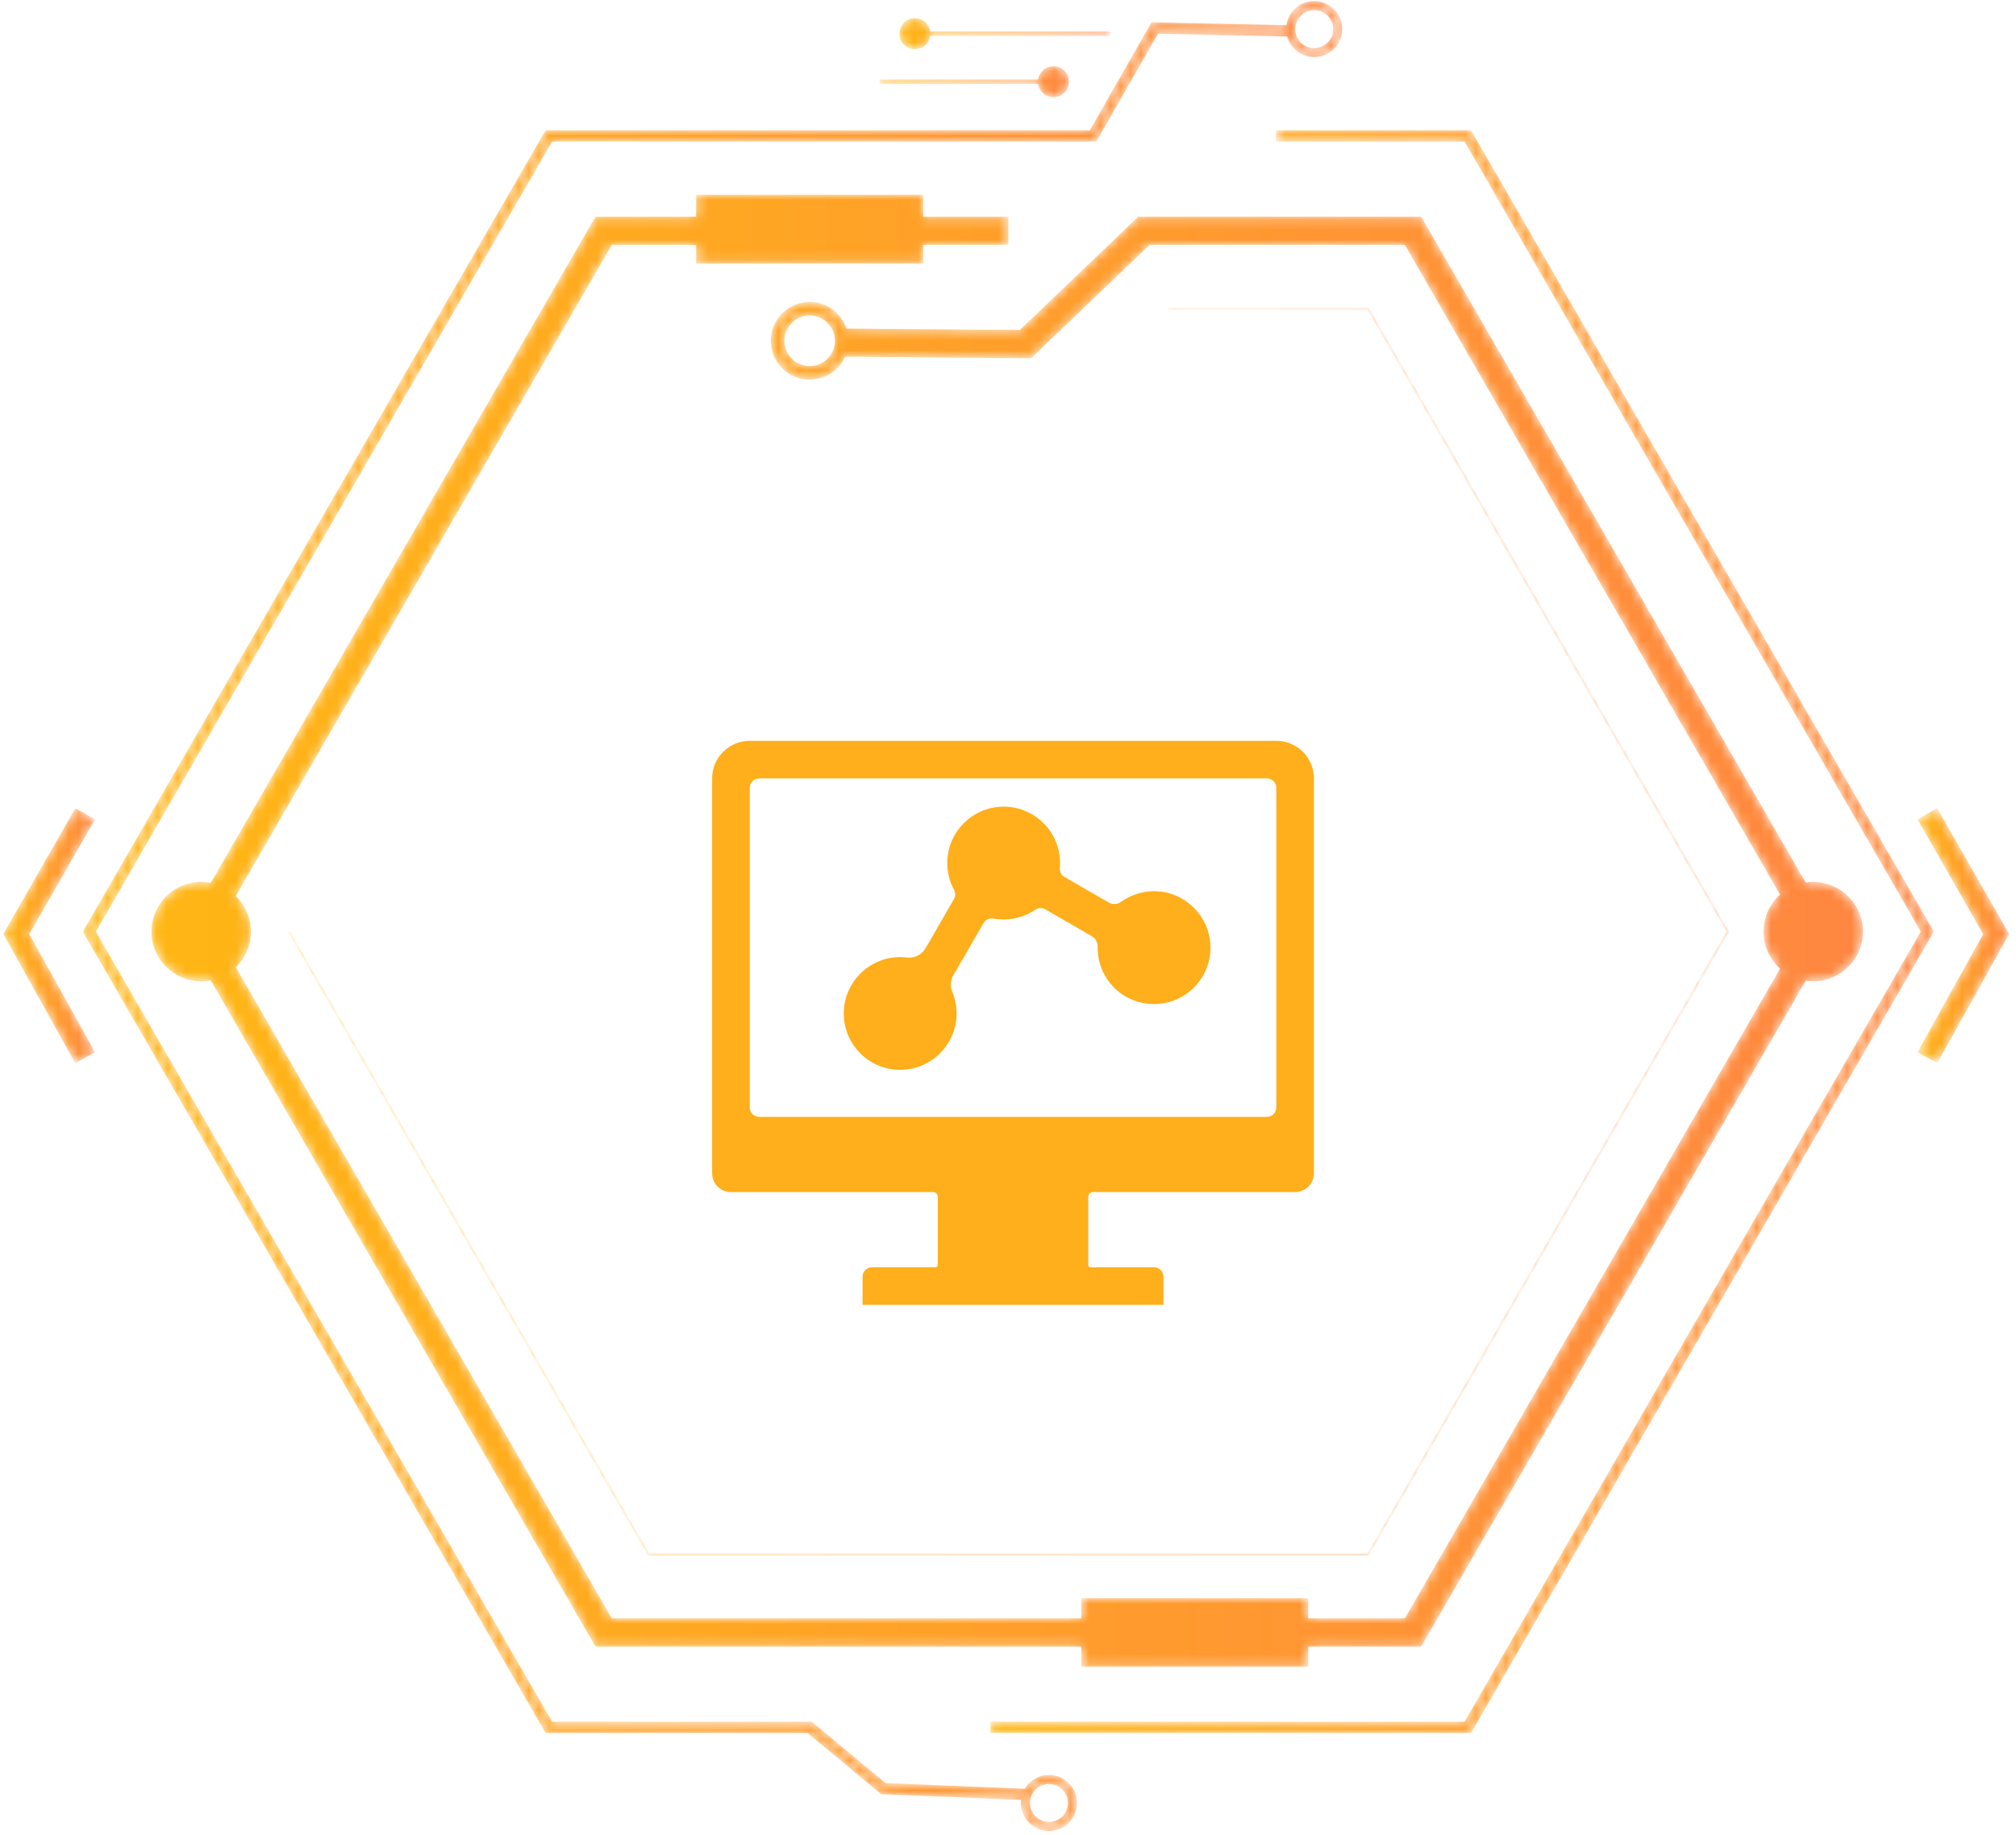 <?xml version="1.0" encoding="UTF-8"?>
<svg width="201px" height="183px" viewBox="0 0 201 183" version="1.1" xmlns="http://www.w3.org/2000/svg" xmlns:xlink="http://www.w3.org/1999/xlink">
    <title>Real-time status monitoring</title>
    <defs>
        <polygon id="path-1" points="48.027 0.107 28.581 0.107 28.581 1.233 47.376 1.233 92.864 80.019 47.376 158.805 0.108 158.805 0.108 159.931 48.027 159.931 94.164 80.019"></polygon>
        <linearGradient x1="5.37824946e-05%" y1="50%" x2="100%" y2="50%" id="linearGradient-3">
            <stop stop-color="#FFB614" offset="0%"></stop>
            <stop stop-color="#FF8741" offset="100%"></stop>
        </linearGradient>
        <polygon id="path-4" points="36.136 124.344 0.305 62.282 0.11 62.395 35.973 124.513 36.006 124.569 107.863 124.569 143.759 62.395 143.792 62.339 107.896 0.165 107.863 0.108 87.815 0.108 87.815 0.334 107.733 0.334 143.532 62.339 107.733 124.344"></polygon>
        <linearGradient x1="-3.06138284e-05%" y1="50%" x2="100%" y2="50%" id="linearGradient-6">
            <stop stop-color="#FFB614" offset="0%"></stop>
            <stop stop-color="#FF8741" offset="100%"></stop>
        </linearGradient>
        <path d="M54.319,0.009 L54.319,2.191 L44.285,2.191 L5.929,68.625 C5.62,68.565 5.3,68.532 4.973,68.532 L4.973,68.532 C2.24,68.532 0.017,70.755 0.017,73.487 L0.017,73.487 C0.017,76.22 2.24,78.443 4.973,78.443 L4.973,78.443 C5.3,78.443 5.62,78.41 5.929,78.349 L5.929,78.349 L44.285,144.784 L92.712,144.784 L92.712,146.797 L115.35,146.797 L115.35,144.784 L126.611,144.784 L164.946,78.386 C165.191,78.423 165.442,78.443 165.698,78.443 L165.698,78.443 C168.43,78.443 170.653,76.22 170.653,73.487 L170.653,73.487 C170.653,70.755 168.43,68.532 165.698,68.532 L165.698,68.532 C165.442,68.532 165.191,68.551 164.946,68.589 L164.946,68.589 L126.611,2.191 L98.398,2.191 L86.597,13.489 L69.314,13.347 C68.801,11.808 67.347,10.694 65.638,10.694 L65.638,10.694 C63.502,10.694 61.764,12.432 61.764,14.568 L61.764,14.568 C61.764,16.704 63.502,18.442 65.638,18.442 L65.638,18.442 C67.206,18.442 68.559,17.505 69.167,16.161 L69.167,16.161 L87.718,16.314 L99.528,5.006 L124.985,5.006 L162.393,69.799 C161.381,70.707 160.742,72.024 160.742,73.487 L160.742,73.487 C160.742,74.951 161.381,76.268 162.393,77.176 L162.393,77.176 L124.985,141.968 L115.35,141.968 L115.35,139.955 L92.712,139.955 L92.712,141.968 L45.91,141.968 L8.423,77.039 C9.351,76.138 9.928,74.879 9.928,73.487 L9.928,73.487 C9.928,72.095 9.351,70.837 8.423,69.936 L8.423,69.936 L45.91,5.006 L54.319,5.006 L54.319,6.851 L76.957,6.851 L76.957,5.006 L85.448,5.006 L85.448,2.191 L76.957,2.191 L76.957,0.009 L54.319,0.009 Z M63.116,14.568 C63.116,13.177 64.247,12.045 65.638,12.045 L65.638,12.045 C67.029,12.045 68.16,13.177 68.16,14.568 L68.16,14.568 C68.16,15.959 67.029,17.09 65.638,17.09 L65.638,17.09 C64.247,17.09 63.116,15.959 63.116,14.568 L63.116,14.568 Z" id="path-7"></path>
        <linearGradient x1="1.95941652e-05%" y1="50%" x2="100%" y2="50%" id="linearGradient-9">
            <stop stop-color="#FFB614" offset="0%"></stop>
            <stop stop-color="#FF8741" offset="100%"></stop>
        </linearGradient>
        <path d="M122.817,0.065 C121.41,0.065 120.244,1.11 120.051,2.464 L120.051,2.464 L106.595,2.176 L100.438,12.945 L46.18,12.945 L0.043,92.857 L46.18,172.769 L72.304,172.769 L79.643,178.87 L93.594,179.442 C93.583,179.544 93.577,179.647 93.577,179.751 L93.577,179.751 C93.577,181.292 94.83,182.545 96.37,182.545 L96.37,182.545 C97.911,182.545 99.164,181.292 99.164,179.751 L99.164,179.751 C99.164,178.211 97.911,176.958 96.37,176.958 L96.37,176.958 C95.348,176.958 94.453,177.509 93.966,178.33 L93.966,178.33 L80.069,177.76 L72.711,171.643 L46.83,171.643 L1.343,92.857 L46.83,14.071 L101.091,14.071 L107.24,3.316 L120.121,3.592 C120.444,4.778 121.53,5.652 122.817,5.652 L122.817,5.652 C124.357,5.652 125.61,4.399 125.61,2.859 L125.61,2.859 C125.61,1.318 124.357,0.065 122.817,0.065 Z M120.924,2.859 C120.924,1.815 121.773,0.966 122.817,0.966 L122.817,0.966 C123.86,0.966 124.709,1.815 124.709,2.859 L124.709,2.859 C124.709,3.902 123.86,4.751 122.817,4.751 L122.817,4.751 C121.773,4.751 120.924,3.902 120.924,2.859 L120.924,2.859 Z M94.477,179.751 C94.477,178.708 95.327,177.859 96.37,177.859 L96.37,177.859 C97.414,177.859 98.263,178.708 98.263,179.751 L98.263,179.751 C98.263,180.795 97.414,181.644 96.37,181.644 L96.37,181.644 C95.327,181.644 94.477,180.795 94.477,179.751 L94.477,179.751 Z" id="path-10"></path>
        <linearGradient x1="3.32813471e-05%" y1="50%" x2="100%" y2="50%" id="linearGradient-12">
            <stop stop-color="#FFB614" offset="0%"></stop>
            <stop stop-color="#FF8741" offset="100%"></stop>
        </linearGradient>
        <path d="M0.04,1.62 C0.04,2.473 0.731,3.164 1.584,3.164 L1.584,3.164 C2.436,3.164 3.127,2.473 3.127,1.62 L3.127,1.62 L3.127,1.845 L21.035,1.845 L21.035,1.395 L3.127,1.395 L3.127,1.62 C3.127,0.767 2.436,0.076 1.584,0.076 L1.584,0.076 C0.731,0.076 0.04,0.767 0.04,1.62" id="path-13"></path>
        <linearGradient x1="0%" y1="49.999%" x2="100%" y2="49.999%" id="linearGradient-15">
            <stop stop-color="#FFB614" offset="0%"></stop>
            <stop stop-color="#FF8741" offset="100%"></stop>
        </linearGradient>
        <path d="M15.898,1.345 L0.086,1.345 L0.086,1.795 L15.898,1.795 C16.007,2.541 16.648,3.114 17.423,3.114 L17.423,3.114 C18.276,3.114 18.967,2.423 18.967,1.57 L18.967,1.57 C18.967,0.718 18.276,0.026 17.423,0.026 L17.423,0.026 C16.648,0.026 16.007,0.599 15.898,1.345" id="path-16"></path>
        <linearGradient x1="-0%" y1="50.002%" x2="100%" y2="50.002%" id="linearGradient-18">
            <stop stop-color="#FFB614" offset="0%"></stop>
            <stop stop-color="#FF8741" offset="100%"></stop>
        </linearGradient>
        <polygon id="path-19" points="0 12.573 7.173 25.458 9.141 24.363 2.586 12.588 9.135 1.145 7.18 0.027"></polygon>
        <linearGradient x1="0%" y1="50%" x2="100%" y2="50%" id="linearGradient-21">
            <stop stop-color="#FFB614" offset="0%"></stop>
            <stop stop-color="#FF8741" offset="100%"></stop>
        </linearGradient>
        <polygon id="path-22" points="0.081 1.145 6.63 12.588 0.075 24.363 2.043 25.458 9.216 12.573 2.036 0.027"></polygon>
    </defs>
    <g id="页面-1" stroke="none" stroke-width="1" fill="none" fill-rule="evenodd">
        <g id="画板备份-5" transform="translate(-680, -2225)">
            <g id="Real-time-status-monitoring" transform="translate(680.333, 2225)">
                <g id="编组备份-6">
                    <g id="编组" transform="translate(98.311, 12.885)">
                        <mask id="mask-2" fill="white">
                            <use xlink:href="#path-1"></use>
                        </mask>
                        <g id="Clip-2"></g>
                        <polygon id="Fill-1" fill="url(#linearGradient-3)" mask="url(#mask-2)" points="48.027 0.107 28.581 0.107 28.581 1.233 47.376 1.233 92.864 80.019 47.376 158.805 0.108 158.805 0.108 159.931 48.027 159.931 94.164 80.019"></polygon>
                    </g>
                    <g id="编组" transform="translate(28.266, 30.565)">
                        <mask id="mask-5" fill="white">
                            <use xlink:href="#path-4"></use>
                        </mask>
                        <g id="Clip-4"></g>
                        <polygon id="Fill-3" fill="url(#linearGradient-6)" mask="url(#mask-5)" points="36.136 124.344 0.305 62.282 0.11 62.395 35.973 124.513 36.006 124.569 107.863 124.569 143.759 62.395 143.792 62.339 107.896 0.165 107.863 0.108 87.815 0.108 87.815 0.334 107.733 0.334 143.532 62.339 107.733 124.344"></polygon>
                    </g>
                    <g id="编组" transform="translate(14.752, 19.417)">
                        <mask id="mask-8" fill="white">
                            <use xlink:href="#path-7"></use>
                        </mask>
                        <g id="Clip-6"></g>
                        <path d="M54.319,0.009 L54.319,2.191 L44.285,2.191 L5.929,68.625 C5.62,68.565 5.3,68.532 4.973,68.532 L4.973,68.532 C2.24,68.532 0.017,70.755 0.017,73.487 L0.017,73.487 C0.017,76.22 2.24,78.443 4.973,78.443 L4.973,78.443 C5.3,78.443 5.62,78.41 5.929,78.349 L5.929,78.349 L44.285,144.784 L92.712,144.784 L92.712,146.797 L115.35,146.797 L115.35,144.784 L126.611,144.784 L164.946,78.386 C165.191,78.423 165.442,78.443 165.698,78.443 L165.698,78.443 C168.43,78.443 170.653,76.22 170.653,73.487 L170.653,73.487 C170.653,70.755 168.43,68.532 165.698,68.532 L165.698,68.532 C165.442,68.532 165.191,68.551 164.946,68.589 L164.946,68.589 L126.611,2.191 L98.398,2.191 L86.597,13.489 L69.314,13.347 C68.801,11.808 67.347,10.694 65.638,10.694 L65.638,10.694 C63.502,10.694 61.764,12.432 61.764,14.568 L61.764,14.568 C61.764,16.704 63.502,18.442 65.638,18.442 L65.638,18.442 C67.206,18.442 68.559,17.505 69.167,16.161 L69.167,16.161 L87.718,16.314 L99.528,5.006 L124.985,5.006 L162.393,69.799 C161.381,70.707 160.742,72.024 160.742,73.487 L160.742,73.487 C160.742,74.951 161.381,76.268 162.393,77.176 L162.393,77.176 L124.985,141.968 L115.35,141.968 L115.35,139.955 L92.712,139.955 L92.712,141.968 L45.91,141.968 L8.423,77.039 C9.351,76.138 9.928,74.879 9.928,73.487 L9.928,73.487 C9.928,72.095 9.351,70.837 8.423,69.936 L8.423,69.936 L45.91,5.006 L54.319,5.006 L54.319,6.851 L76.957,6.851 L76.957,5.006 L85.448,5.006 L85.448,2.191 L76.957,2.191 L76.957,0.009 L54.319,0.009 Z M63.116,14.568 C63.116,13.177 64.247,12.045 65.638,12.045 L65.638,12.045 C67.029,12.045 68.16,13.177 68.16,14.568 L68.16,14.568 C68.16,15.959 67.029,17.09 65.638,17.09 L65.638,17.09 C64.247,17.09 63.116,15.959 63.116,14.568 L63.116,14.568 Z" id="Fill-5" fill="url(#linearGradient-9)" mask="url(#mask-8)"></path>
                    </g>
                    <g id="编组" transform="translate(7.883, 0.047)">
                        <mask id="mask-11" fill="white">
                            <use xlink:href="#path-10"></use>
                        </mask>
                        <g id="Clip-8"></g>
                        <path d="M122.817,0.065 C121.41,0.065 120.244,1.11 120.051,2.464 L120.051,2.464 L106.595,2.176 L100.438,12.945 L46.18,12.945 L0.043,92.857 L46.18,172.769 L72.304,172.769 L79.643,178.87 L93.594,179.442 C93.583,179.544 93.577,179.647 93.577,179.751 L93.577,179.751 C93.577,181.292 94.83,182.545 96.37,182.545 L96.37,182.545 C97.911,182.545 99.164,181.292 99.164,179.751 L99.164,179.751 C99.164,178.211 97.911,176.958 96.37,176.958 L96.37,176.958 C95.348,176.958 94.453,177.509 93.966,178.33 L93.966,178.33 L80.069,177.76 L72.711,171.643 L46.83,171.643 L1.343,92.857 L46.83,14.071 L101.091,14.071 L107.24,3.316 L120.121,3.592 C120.444,4.778 121.53,5.652 122.817,5.652 L122.817,5.652 C124.357,5.652 125.61,4.399 125.61,2.859 L125.61,2.859 C125.61,1.318 124.357,0.065 122.817,0.065 Z M120.924,2.859 C120.924,1.815 121.773,0.966 122.817,0.966 L122.817,0.966 C123.86,0.966 124.709,1.815 124.709,2.859 L124.709,2.859 C124.709,3.902 123.86,4.751 122.817,4.751 L122.817,4.751 C121.773,4.751 120.924,3.902 120.924,2.859 L120.924,2.859 Z M94.477,179.751 C94.477,178.708 95.327,177.859 96.37,177.859 L96.37,177.859 C97.414,177.859 98.263,178.708 98.263,179.751 L98.263,179.751 C98.263,180.795 97.414,181.644 96.37,181.644 L96.37,181.644 C95.327,181.644 94.477,180.795 94.477,179.751 L94.477,179.751 Z" id="Fill-7" fill="url(#linearGradient-12)" mask="url(#mask-11)"></path>
                    </g>
                    <g id="编组" transform="translate(89.302, 1.736)">
                        <mask id="mask-14" fill="white">
                            <use xlink:href="#path-13"></use>
                        </mask>
                        <g id="Clip-10"></g>
                        <path d="M0.04,1.62 C0.04,2.473 0.731,3.164 1.584,3.164 L1.584,3.164 C2.436,3.164 3.127,2.473 3.127,1.62 L3.127,1.62 L3.127,1.845 L21.035,1.845 L21.035,1.395 L3.127,1.395 L3.127,1.62 C3.127,0.767 2.436,0.076 1.584,0.076 L1.584,0.076 C0.731,0.076 0.04,0.767 0.04,1.62" id="Fill-9" fill="url(#linearGradient-15)" mask="url(#mask-14)"></path>
                    </g>
                    <g id="编组" transform="translate(87.275, 6.579)">
                        <mask id="mask-17" fill="white">
                            <use xlink:href="#path-16"></use>
                        </mask>
                        <g id="Clip-12"></g>
                        <path d="M15.898,1.345 L0.086,1.345 L0.086,1.795 L15.898,1.795 C16.007,2.541 16.648,3.114 17.423,3.114 L17.423,3.114 C18.276,3.114 18.967,2.423 18.967,1.57 L18.967,1.57 C18.967,0.718 18.276,0.026 17.423,0.026 L17.423,0.026 C16.648,0.026 16.007,0.599 15.898,1.345" id="Fill-11" fill="url(#linearGradient-18)" mask="url(#mask-17)"></path>
                    </g>
                    <g id="编组" transform="translate(0, 80.565)">
                        <mask id="mask-20" fill="white">
                            <use xlink:href="#path-19"></use>
                        </mask>
                        <g id="Clip-14"></g>
                        <polygon id="Fill-13" fill="url(#linearGradient-21)" mask="url(#mask-20)" points="0 12.573 7.173 25.458 9.141 24.363 2.586 12.588 9.135 1.145 7.18 0.027"></polygon>
                    </g>
                    <g id="编组" transform="translate(190.766, 80.565)">
                        <mask id="mask-23" fill="white">
                            <use xlink:href="#path-22"></use>
                        </mask>
                        <g id="Clip-16"></g>
                        <polygon id="Fill-15" fill="url(#linearGradient-21)" mask="url(#mask-23)" points="0.081 1.145 6.63 12.588 0.075 24.363 2.043 25.458 9.216 12.573 2.036 0.027"></polygon>
                    </g>
                </g>
                <g id="监控,控制,管理监" transform="translate(70.667, 72)" fill-rule="nonzero">
                    <rect id="矩形" fill="#000000" opacity="0" x="0" y="0" width="60" height="60"></rect>
                    <path d="M56.25,1.875 L3.75,1.875 C1.682,1.875 0,3.551 0,5.625 L0,45 C0,46.037 0.838,46.875 1.875,46.875 L22.031,46.875 C22.289,46.875 22.5,47.086 22.5,47.344 L22.5,54.141 C22.5,54.27 22.395,54.375 22.266,54.375 L15.938,54.375 C15.422,54.375 15,54.797 15,55.312 L15,58.125 L45,58.125 L45,55.312 C45,54.797 44.578,54.375 44.062,54.375 L37.734,54.375 C37.605,54.375 37.5,54.27 37.5,54.141 L37.5,47.344 C37.5,47.086 37.711,46.875 37.969,46.875 L58.125,46.875 C59.162,46.875 60,46.037 60,45 L60,5.625 C60,3.551 58.318,1.875 56.25,1.875 Z M56.25,38.438 C56.25,38.953 55.828,39.375 55.312,39.375 L4.688,39.375 C4.172,39.375 3.75,38.953 3.75,38.438 L3.75,6.562 C3.75,6.047 4.172,5.625 4.688,5.625 L55.312,5.625 C55.828,5.625 56.25,6.047 56.25,6.562 L56.25,38.438 Z M49.682,22.277 C49.811,25.605 47.033,28.336 43.688,28.113 C40.693,27.92 38.402,25.436 38.438,22.436 L38.438,22.389 C38.443,21.967 38.227,21.574 37.863,21.363 L33.217,18.68 C32.906,18.498 32.52,18.51 32.227,18.715 C31.324,19.33 30.234,19.693 29.062,19.693 C28.717,19.693 28.371,19.664 28.043,19.6 C27.65,19.529 27.258,19.705 27.059,20.051 L24.053,25.254 C23.76,25.758 23.719,26.367 23.941,26.9 C24.246,27.627 24.404,28.43 24.369,29.273 C24.264,32.174 21.926,34.541 19.025,34.682 C15.721,34.84 12.99,32.127 13.131,28.828 C13.248,25.939 15.574,23.59 18.463,23.449 C18.791,23.432 19.119,23.443 19.436,23.484 C20.18,23.572 20.906,23.209 21.281,22.559 L24.111,17.66 C24.275,17.379 24.275,17.027 24.123,16.74 C23.654,15.873 23.402,14.871 23.449,13.805 C23.578,10.898 25.939,8.555 28.846,8.443 C32.045,8.32 34.688,10.887 34.688,14.062 C34.688,14.227 34.682,14.391 34.664,14.549 C34.635,14.912 34.811,15.27 35.127,15.451 L39.533,17.994 C39.92,18.217 40.412,18.199 40.775,17.936 C41.754,17.227 42.967,16.828 44.268,16.875 C47.191,16.986 49.57,19.354 49.682,22.277 L49.682,22.277 Z" id="形状" fill="#FFAF1B"></path>
                </g>
            </g>
        </g>
    </g>
</svg>
